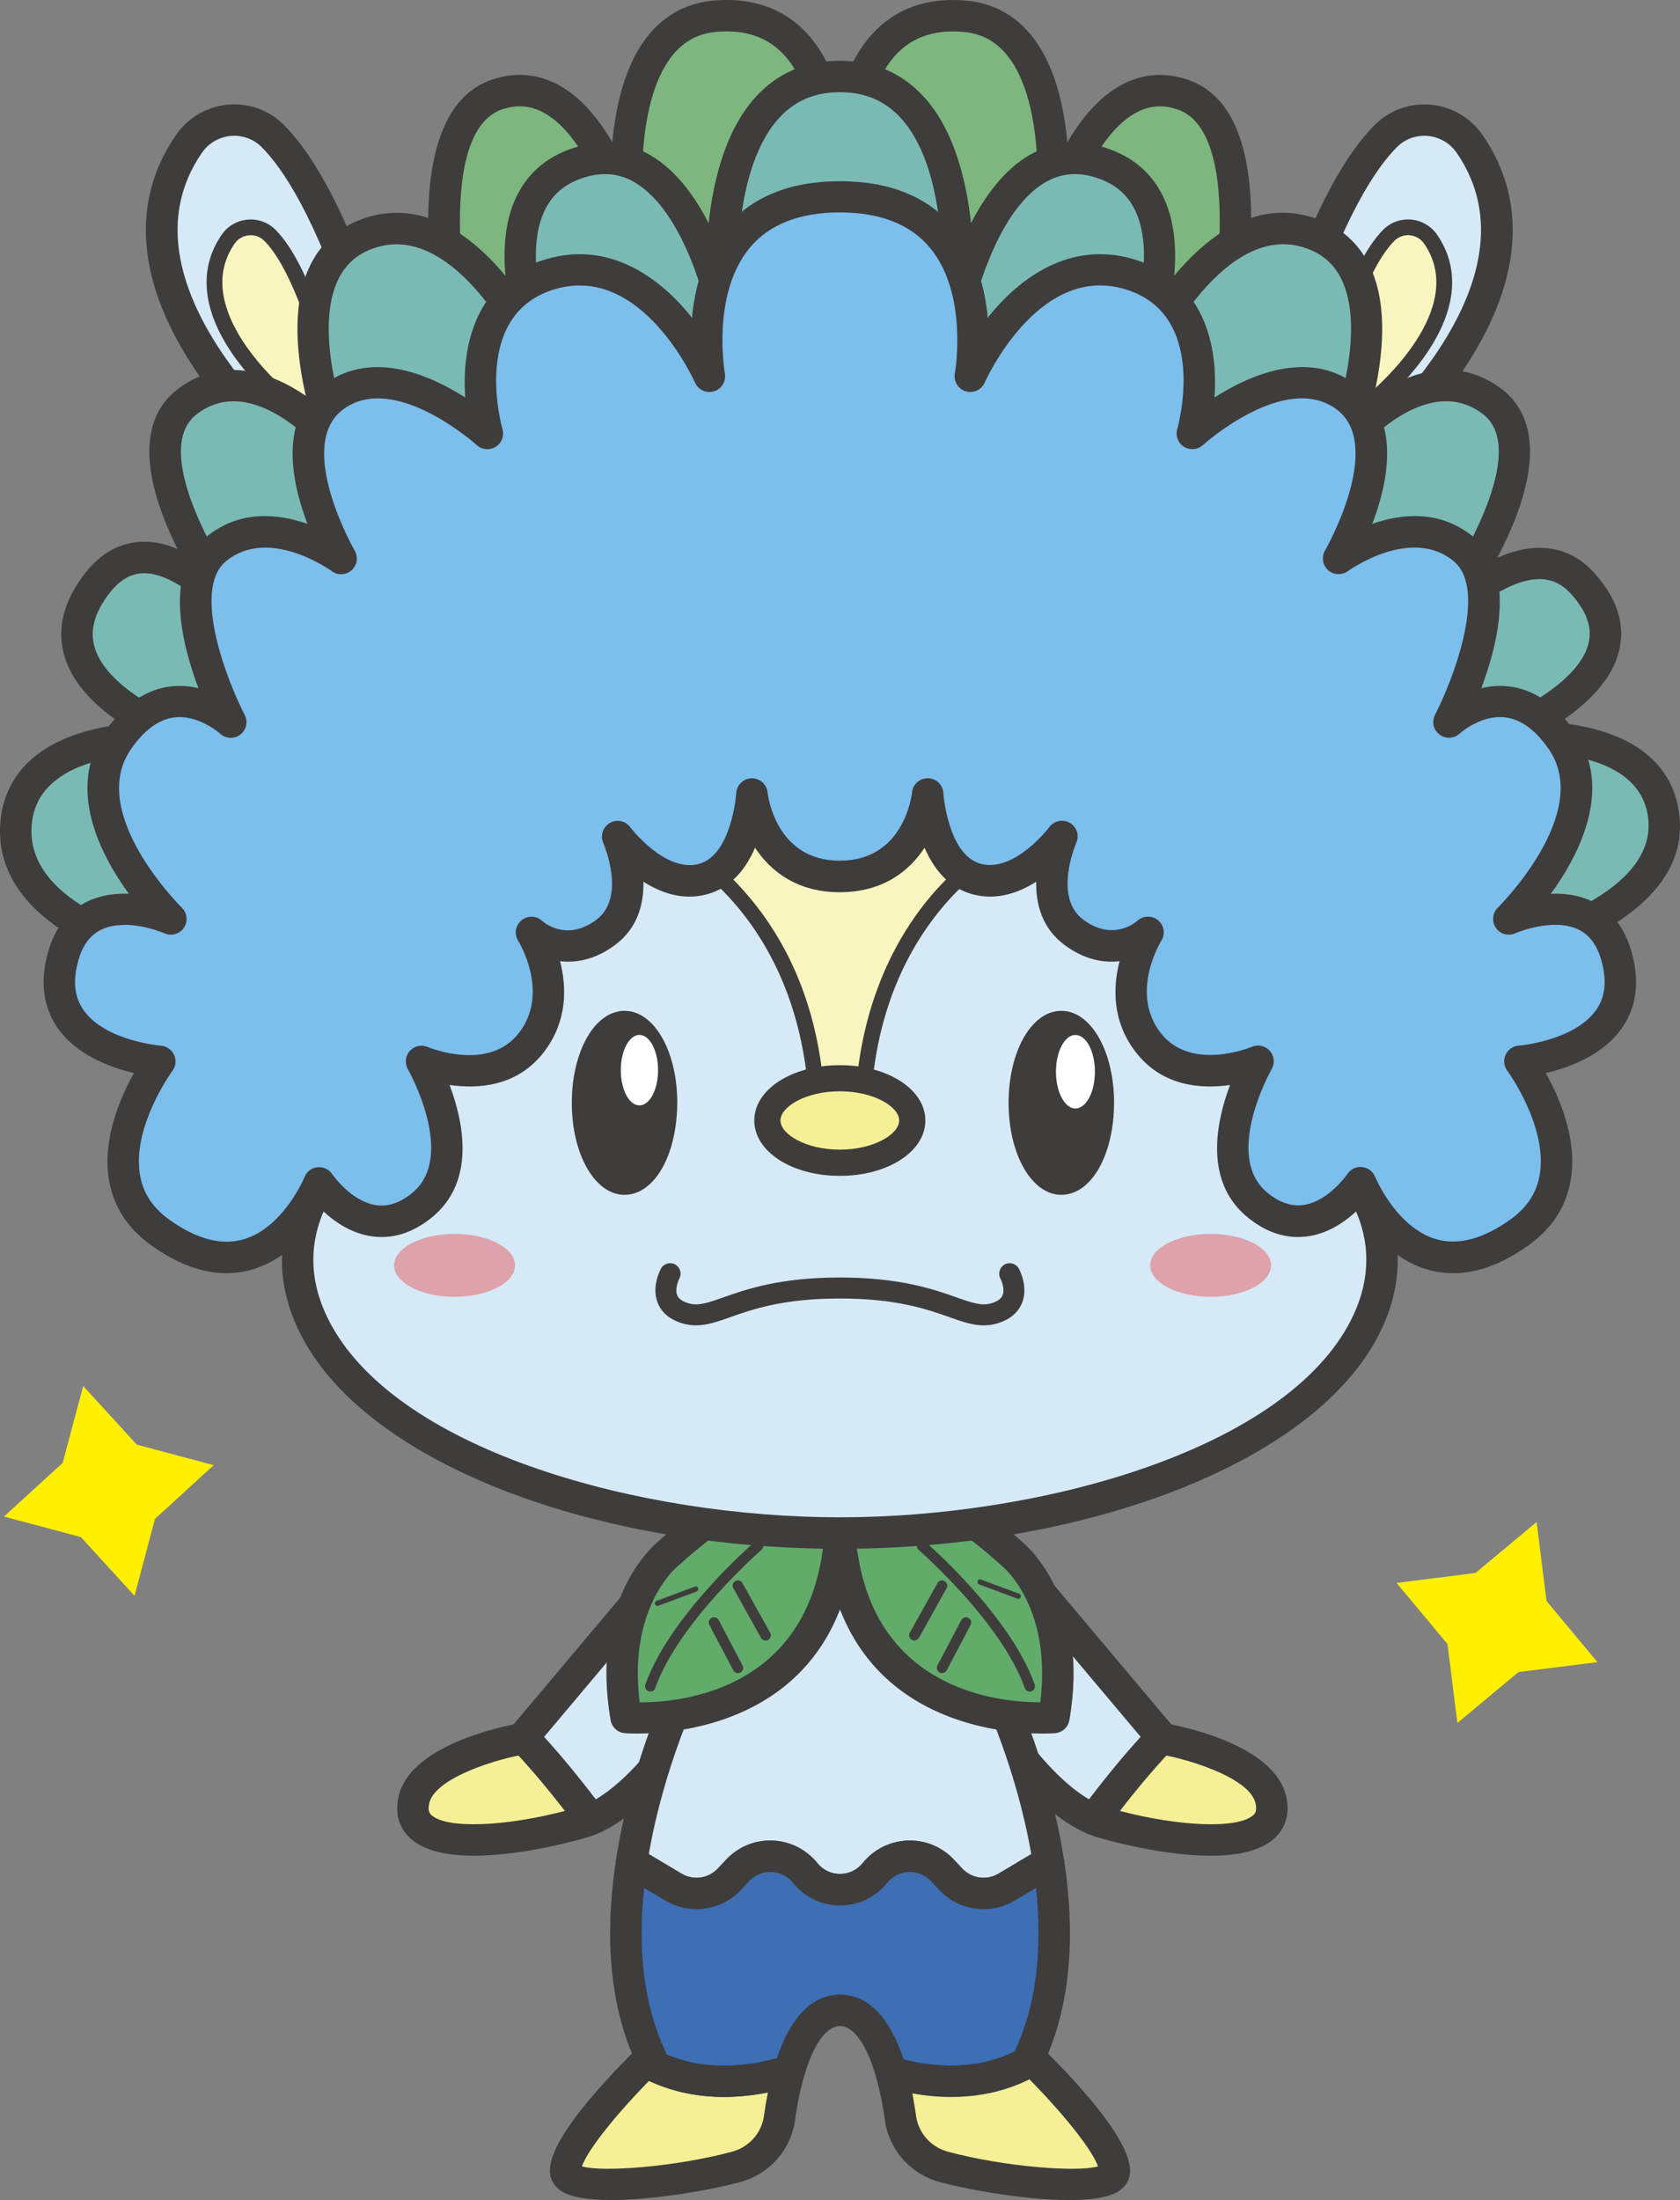 <?xml version="1.0" encoding="UTF-8"?>
<svg id="_レイヤー_2" data-name="レイヤー_2" xmlns="http://www.w3.org/2000/svg" viewBox="0 0 320.93 420.17">
  <rect x="0" y="0" width="320.93" height="420.17" fill="#808080" stroke="none"/>
  <defs>
    <style>
      .cls-1 {
        fill: #7cbeec;
      }

      .cls-2 {
        fill: #f8f5bf;
      }

      .cls-3 {
        fill: #7bbab4;
      }

      .cls-4 {
        fill: #7db67f;
      }

      .cls-5 {
        fill: #d6e9f7;
      }

      .cls-6 {
        fill: #62ab6b;
      }

      .cls-7 {
        fill: #3e6eb3;
      }

      .cls-8 {
        fill: #3f3c3c;
      }

      .cls-9 {
        fill: #fff;
      }

      .cls-10 {
        fill: #f5f096;
      }

      .cls-11 {
        fill: #dea2ab;
      }

      .cls-12 {
        fill: #ffef00;
      }
    </style>
  </defs>
  <g id="Category">
    <g id="_うみのもりすけ" data-name="うみのもりすけ">
      <g>
        <g>
          <g>
            <g>
              <path class="cls-10" d="M99.7,332.09s-18.71,3.19-20.63,11.66c-2.37,10.43,17.98,8.49,32.34,4.24.5-.15,1.01-.34,1.52-.55-5.32-7.15-9.72-12.21-12.98-15.64l-.24.28Z"/>
              <path class="cls-8" d="M90.57,354.41c-4.96,0-9.56-.85-12.26-3.39-1.49-1.4-3.08-3.91-2.17-7.93,2.1-9.25,17.82-12.94,22.15-13.79.46-.3,1-.48,1.56-.49.85-.03,1.68.31,2.26.93,4.18,4.39,8.62,9.75,13.21,15.92.55.74.73,1.69.49,2.58-.24.89-.88,1.62-1.74,1.98-.67.28-1.26.5-1.83.66-1.73.51-12.35,3.53-21.68,3.53ZM99.06,335.27c-5.79,1.19-16.03,4.57-17.07,9.15-.34,1.51.16,1.97.42,2.22,2.83,2.65,13.95,2.25,25.53-.79-3.06-3.95-6.03-7.5-8.88-10.58Z"/>
            </g>
            <g>
              <path class="cls-5" d="M139.41,301.92c-6.39-10.89-16.68,2.83-16.68,2.83l-22.79,27.07c3.26,3.43,7.66,8.49,12.98,15.64,14.15-5.93,31.83-36.43,26.49-45.53Z"/>
              <path class="cls-8" d="M112.92,350.45c-.93,0-1.83-.43-2.41-1.21-4.45-5.97-8.74-11.14-12.75-15.36-1.05-1.11-1.11-2.83-.12-4l22.74-27.01c.88-1.16,6.75-8.54,13.47-8.14,2.27.13,5.54,1.22,8.15,5.67h0c1.96,3.34,1.85,8.34-.32,14.87-4.37,13.12-16.5,30.29-27.59,34.95-.38.16-.77.23-1.16.23ZM103.94,331.71c3.17,3.48,6.47,7.48,9.87,11.93,8.73-5.12,18.59-19.52,22.17-30.27,1.51-4.54,1.83-8.26.84-9.94h0c-1.53-2.61-2.87-2.69-3.31-2.72-2.87-.19-6.9,3.85-8.39,5.83-.03.04-.07.09-.1.13l-21.08,25.04Z"/>
            </g>
          </g>
          <g>
            <g>
              <path class="cls-10" d="M222.14,332.09s18.71,3.19,20.63,11.66c2.37,10.43-17.98,8.49-32.34,4.24-.5-.15-1.01-.34-1.52-.55,5.32-7.15,9.72-12.21,12.98-15.64l.24.28Z"/>
              <path class="cls-8" d="M231.27,354.41c-9.33,0-19.95-3.02-21.68-3.53-.57-.17-1.16-.38-1.83-.66-.85-.36-1.49-1.08-1.73-1.98-.24-.89-.06-1.84.49-2.58,4.59-6.17,9.04-11.52,13.21-15.92.59-.62,1.42-.96,2.26-.93.56.02,1.1.19,1.56.49,4.33.85,20.05,4.54,22.15,13.79.91,4.02-.68,6.53-2.17,7.93-2.71,2.54-7.3,3.39-12.26,3.39ZM213.9,345.85c11.58,3.04,22.7,3.44,25.53.79.27-.25.76-.72.42-2.22-1.04-4.58-11.28-7.96-17.07-9.15-2.84,3.09-5.82,6.63-8.88,10.58Z"/>
            </g>
            <g>
              <path class="cls-5" d="M182.43,301.92c6.39-10.89,16.68,2.83,16.68,2.83l22.79,27.07c-3.26,3.43-7.66,8.49-12.98,15.64-14.15-5.93-31.83-36.43-26.49-45.53Z"/>
              <path class="cls-8" d="M208.92,350.45c-.39,0-.78-.08-1.16-.23-11.09-4.65-23.22-21.83-27.59-34.95-2.17-6.53-2.28-11.53-.32-14.87h0c2.61-4.45,5.87-5.54,8.15-5.67,6.7-.39,12.58,6.98,13.47,8.14l22.74,27.01c.98,1.17.93,2.89-.12,4-4.01,4.22-8.3,9.39-12.75,15.36-.58.78-1.48,1.21-2.41,1.21ZM185.02,303.43c-.99,1.68-.67,5.4.84,9.94,3.58,10.75,13.44,25.15,22.17,30.27,3.4-4.46,6.7-8.46,9.87-11.93l-21.08-25.04s-.07-.09-.11-.13c-1.49-1.97-5.5-6-8.39-5.82-.44.03-1.77.1-3.31,2.72h0Z"/>
            </g>
          </g>
          <g>
            <path class="cls-8" d="M160.46,386.92c-.07,0-.16,0-.26-.01-1.61-.05-2.9-1.37-2.9-3s1.34-3,3-3h.33c1.66,0,3,1.34,3,3s-1.3,2.96-2.92,3h-.14s-.07,0-.1,0ZM160.3,386.92h0,0Z"/>
            <g>
              <path class="cls-10" d="M123.4,393.74c-3.46,3.45-15.82,16.16-15.35,21.05.4,4.23,20.88,2.17,32.53-.94,4.39-1.17,7.69-4.81,8.32-9.31.37-2.67.96-5.93,1.89-9.05-13.68,4.23-22.87.87-27.38-1.75Z"/>
              <path class="cls-8" d="M116.72,420.17c-4.22,0-7.77-.5-9.63-1.8-1.18-.82-1.9-1.99-2.02-3.3-.42-4.41,5.04-12.3,16.22-23.46.96-.96,2.45-1.15,3.62-.47,3.87,2.24,12.26,5.42,24.99,1.48,1.06-.33,2.21-.05,2.99.73.79.78,1.08,1.92.77,2.98-.74,2.52-1.35,5.41-1.79,8.62-.79,5.67-4.92,10.3-10.52,11.8-5.88,1.57-16.51,3.42-24.64,3.42ZM111.04,414.51h0,0ZM111.18,413.74c3.81,1.15,17.75.12,28.63-2.79,3.26-.87,5.67-3.55,6.12-6.83.22-1.56.47-3.06.76-4.5-10.44,2.1-18.1-.03-22.71-2.21-7.57,7.75-11.97,13.78-12.8,16.32Z"/>
            </g>
            <g>
              <path class="cls-5" d="M139.29,358.92l1.6-1.71c3.55-3.8,9.65-3.57,12.9.49h0c3.42,4.26,9.91,4.26,13.33,0,3.26-4.06,9.35-4.29,12.9-.49l1.6,1.71c2.75,2.93,7.16,3.56,10.62,1.5l8.03-4.79c-2.77-18.11-9.88-32.92-9.88-32.92,0,0-9.23-45.49-29.94-45.49s-29.94,45.49-29.94,45.49c0,0-7.11,14.81-9.88,32.92l8.03,4.79c3.45,2.06,7.87,1.43,10.62-1.5Z"/>
              <path class="cls-8" d="M133.02,364.61c-2.03,0-4.06-.53-5.88-1.61l-8.03-4.79c-1.05-.62-1.61-1.82-1.43-3.03,2.61-17.04,8.87-31.03,9.98-33.43,1.01-4.74,10.71-47.54,32.8-47.54s31.8,42.79,32.8,47.54c1.11,2.39,7.38,16.38,9.98,33.43.18,1.21-.38,2.41-1.43,3.03l-8.03,4.79c-4.63,2.76-10.66,1.9-14.34-2.03l-1.6-1.71c-1.1-1.17-2.66-1.81-4.26-1.75-1.61.06-3.11.82-4.12,2.07-2.2,2.74-5.49,4.32-9,4.32h0c-3.52,0-6.8-1.57-9-4.32-1.01-1.25-2.51-2.01-4.12-2.07-1.61-.07-3.16.58-4.26,1.75l-1.6,1.71c-2.23,2.39-5.33,3.64-8.46,3.64ZM123.93,354.1l6.28,3.74c2.22,1.32,5.12.92,6.89-.97,0,0,0,0,0,0l1.6-1.71c2.29-2.44,5.53-3.79,8.87-3.65,3.35.13,6.47,1.7,8.57,4.31,1.06,1.32,2.63,2.07,4.32,2.07s3.27-.76,4.33-2.07c2.1-2.61,5.22-4.18,8.57-4.31,3.33-.14,6.58,1.2,8.87,3.65l1.6,1.71c1.77,1.89,4.67,2.3,6.89.97l6.28-3.74c-2.86-16.52-9.23-29.95-9.3-30.09-.11-.22-.19-.46-.23-.7-2.44-11.99-12.04-43.09-27-43.09s-24.56,31.11-27,43.09c-.05.24-.13.48-.23.7-.07.14-6.44,13.57-9.3,30.09Z"/>
            </g>
            <g>
              <path class="cls-7" d="M197.17,393.38c-.34-.33-.54-.53-.54-.53,5.42-11.59,5.5-25.14,3.65-37.22l-8.03,4.79c-3.45,2.06-7.87,1.43-10.62-1.5l-1.6-1.71c-3.55-3.8-9.65-3.57-12.9.49-3.42,4.26-9.91,4.26-13.33,0h0c-3.26-4.06-9.35-4.29-12.9-.49l-1.6,1.71c-2.75,2.93-7.16,3.56-10.62,1.5l-8.03-4.79c-1.85,12.08-1.76,25.62,3.65,37.22,0,0-.33.32-.89.88,4.51,2.62,13.7,5.98,27.38,1.75,1.76-5.96,4.72-11.44,9.68-11.56-.06,0-.11,0-.16,0h.33c-.06,0-.11,0-.16,0,5.04.12,8.02,5.79,9.76,11.86,13.73,3.93,22.78.17,26.94-2.41Z"/>
              <path class="cls-8" d="M181.69,400.49c-3.62,0-7.72-.51-12.29-1.82-.99-.29-1.77-1.06-2.06-2.06-1.02-3.56-3.27-9.52-6.88-9.69-3.55.16-5.78,5.95-6.8,9.41-.28.96-1.03,1.72-1.99,2.02-14.92,4.61-25.06.71-29.77-2.02-.81-.47-1.35-1.28-1.47-2.21-.08-.64.04-1.28.34-1.83-4.26-10.22-5.3-22.69-3.09-37.11.15-.99.78-1.83,1.69-2.26.9-.43,1.96-.38,2.82.14l8.03,4.79c2.22,1.33,5.12.92,6.89-.97l1.6-1.71c2.29-2.44,5.53-3.79,8.87-3.65,3.35.13,6.47,1.7,8.57,4.31,1.06,1.32,2.63,2.07,4.32,2.07s3.27-.76,4.33-2.07c2.1-2.61,5.22-4.18,8.57-4.31,3.33-.14,6.58,1.2,8.87,3.65l1.6,1.71c1.77,1.89,4.67,2.3,6.89.97l8.03-4.79c.86-.51,1.91-.56,2.82-.14.9.43,1.53,1.27,1.69,2.26,2.22,14.54,1.15,27.1-3.2,37.36.11.38.14.77.1,1.17-.1.91-.62,1.73-1.4,2.21-3.18,1.97-8.91,4.56-17.05,4.56ZM172.61,393.32c10.07,2.5,17.14.52,21.21-1.5.03-.08.06-.16.1-.23,3.94-8.44,5.28-18.86,3.99-31.03l-4.11,2.45c-4.63,2.76-10.66,1.9-14.34-2.03l-1.6-1.71c-1.1-1.17-2.66-1.81-4.26-1.75-1.61.06-3.11.82-4.12,2.07-2.2,2.74-5.49,4.32-9,4.32h0c-3.52,0-6.8-1.57-9-4.32-1.01-1.25-2.51-2.01-4.12-2.07-1.61-.07-3.16.58-4.26,1.75l-1.6,1.71c-3.68,3.93-9.71,4.79-14.34,2.03l-4.11-2.45c-1.29,12.17.04,22.59,3.98,31.03.11.24.19.48.23.73,4.27,1.84,11.35,3.42,21.16.74,2.56-7.63,6.39-11.69,11.4-12.1.16-.03.32-.04.49-.04h.33c.17,0,.33.01.49.04,5.07.41,8.92,4.56,11.49,12.36Z"/>
            </g>
            <g>
              <path class="cls-10" d="M197.17,393.38c-4.16,2.58-13.21,6.33-26.94,2.41.87,3.03,1.44,6.16,1.8,8.75.63,4.5,3.93,8.14,8.32,9.31,11.65,3.11,32.13,5.17,32.53.94.48-5.08-12.87-18.59-15.71-21.41Z"/>
              <path class="cls-8" d="M204.21,420.17c-8.13,0-18.75-1.85-24.64-3.42-5.6-1.5-9.73-6.13-10.52-11.8-.43-3.07-1-5.87-1.71-8.33-.3-1.05-.01-2.18.76-2.95.77-.77,1.9-1.06,2.95-.76,12.61,3.61,20.79.25,24.53-2.07,1.18-.73,2.71-.56,3.69.42,7.86,7.78,17.12,18.23,16.59,23.82-.12,1.31-.84,2.48-2.02,3.3-1.87,1.3-5.41,1.8-9.63,1.8ZM174.28,399.81c.27,1.38.51,2.82.72,4.31.46,3.28,2.86,5.96,6.12,6.83,10.88,2.91,24.83,3.94,28.63,2.79-.86-2.63-5.58-8.97-13.1-16.63-4.52,2.28-12.03,4.56-22.37,2.7Z"/>
            </g>
          </g>
          <g>
            <g>
              <g>
                <path class="cls-6" d="M127.47,296.89s-11.64,9.46-7.85,31.13c0,0,35.45,3.28,40.47-31.13,5.02-34.41-32.62,0-32.62,0Z"/>
                <path class="cls-8" d="M121.73,331.08c-1.47,0-2.34-.07-2.4-.08-1.35-.12-2.45-1.14-2.68-2.47-3.92-22.41,7.62-32.88,8.83-33.9,3.87-3.53,22.99-20.23,32.88-14.99,4.54,2.41,6.07,8.19,4.69,17.68-4.58,31.37-32.85,33.76-41.32,33.76ZM122.21,325.12h.13c7.72,0,30.92-2.23,34.77-28.66.92-6.3.35-10.5-1.56-11.51-4.13-2.19-16.74,5.64-26.07,14.16-.04.04-.08.07-.12.1-.44.37-9.41,8.15-7.16,25.91ZM127.47,296.89h0,0Z"/>
              </g>
              <path class="cls-8" d="M124.22,323.06c-.11,0-.22-.02-.33-.06-.52-.18-.79-.76-.61-1.28,4.64-13.1,20.21-26.66,20.87-27.23.42-.36,1.05-.32,1.41.1s.32,1.05-.1,1.41c-.16.14-15.83,13.79-20.29,26.39-.15.41-.53.67-.94.67Z"/>
              <path class="cls-8" d="M140.97,319.54c-.36,0-.71-.19-.89-.53l-4.56-8.67c-.26-.49-.07-1.09.42-1.35.49-.26,1.09-.07,1.35.42l4.56,8.67c.26.49.07,1.09-.42,1.35-.15.08-.31.12-.46.12Z"/>
              <path class="cls-8" d="M146.24,313.31c-.35,0-.69-.18-.87-.51l-5.28-9.48c-.27-.48-.1-1.09.39-1.36.48-.27,1.09-.1,1.36.39l5.28,9.48c.27.48.1,1.09-.39,1.36-.15.08-.32.13-.49.13Z"/>
              <path class="cls-8" d="M125.6,306.71c-.2,0-.39-.12-.47-.33-.1-.26.04-.55.29-.64l7.31-2.72c.26-.1.55.04.64.29.1.26-.04.55-.29.64l-7.31,2.72c-.06.02-.12.03-.17.03Z"/>
            </g>
            <g>
              <g>
                <path class="cls-6" d="M193.46,296.89s11.64,9.46,7.85,31.13c0,0-35.45,3.28-40.47-31.13s32.62,0,32.62,0Z"/>
                <path class="cls-8" d="M199.2,331.08c-8.47,0-36.74-2.39-41.32-33.76-1.38-9.49.15-15.27,4.69-17.68,9.89-5.24,29.01,11.46,32.88,14.99,1.21,1.02,12.75,11.49,8.83,33.9-.23,1.33-1.33,2.34-2.68,2.47-.06,0-.93.08-2.4.08ZM201.31,328.02h0,0ZM167.12,284.57c-.69,0-1.27.12-1.75.37-1.91,1.01-2.48,5.21-1.56,11.51,3.86,26.43,27.05,28.66,34.78,28.66h.13c2.25-17.8-6.76-25.58-7.17-25.91-.03-.03-.08-.07-.11-.1-8.25-7.53-19.07-14.53-24.32-14.53Z"/>
              </g>
              <path class="cls-8" d="M196.71,323.06c-.41,0-.8-.26-.94-.67-4.46-12.59-20.13-26.25-20.29-26.39-.42-.36-.46-.99-.1-1.41.36-.42.99-.46,1.41-.1.66.57,16.23,14.14,20.87,27.23.18.52-.09,1.09-.61,1.28-.11.04-.22.06-.33.06Z"/>
              <path class="cls-8" d="M179.96,319.54c-.16,0-.32-.04-.46-.12-.49-.26-.68-.86-.42-1.35l4.56-8.67c.26-.49.86-.68,1.35-.42.49.26.68.86.42,1.35l-4.56,8.67c-.18.34-.53.53-.89.53Z"/>
              <path class="cls-8" d="M174.68,313.31c-.17,0-.33-.04-.49-.13-.48-.27-.66-.88-.39-1.36l5.28-9.48c.27-.48.88-.65,1.36-.39.48.27.66.88.39,1.36l-5.28,9.48c-.18.33-.52.51-.88.51Z"/>
              <path class="cls-8" d="M194.53,305.35c-.06,0-.12,0-.17-.03l-7.31-2.72c-.26-.1-.39-.38-.29-.64.1-.26.38-.39.64-.29l7.31,2.72c.26.1.39.38.29.64-.08.2-.27.33-.47.33Z"/>
            </g>
          </g>
          <g>
            <g>
              <g>
                <g>
                  <path class="cls-5" d="M160.39,109.97c61.99,0,96.27,38.47,96.27,38.47l-2.56,71.14s17.53,14.48,5.98,35.16c-11.54,20.68-50.53,38.05-99.65,38.05-49.12,0-88.11-17.37-99.65-38.05-11.54-20.68,5.98-35.16,5.98-35.16l-2.56-71.14s34.2-38.47,96.19-38.47h0Z"/>
                  <path class="cls-8" d="M160.43,295.79c-47.2,0-89.26-16.28-102.27-39.59-10.77-19.3,1.6-33.92,5.56-37.87l-2.52-69.78c-.03-.77.24-1.52.76-2.1,1.43-1.61,35.82-39.47,98.43-39.47s97.07,37.86,98.51,39.47c.51.58.79,1.33.76,2.1l-2.52,69.78c3.96,3.95,16.33,18.57,5.56,37.87-13.01,23.31-55.06,39.59-102.27,39.59ZM67.25,149.59l2.52,69.88c.03.93-.37,1.83-1.09,2.42-.63.52-15.42,13.2-5.28,31.38,13.38,23.97,58.94,36.51,97.03,36.51s83.65-12.54,97.03-36.51c10.15-18.18-4.65-30.86-5.28-31.39-.71-.59-1.11-1.49-1.08-2.42l2.52-69.88c-5.46-5.55-38.48-36.62-93.22-36.62s-87.69,31.06-93.14,36.62Z"/>
                </g>
                <g>
                  <g>
                    <g>
                      <path class="cls-2" d="M160.44,144.49h11.38s24.52,14.27,24.52,14.27c0,0-28.82,10.98-31.43,50.51l-4.48,4.39-4.48-4.39c-2.61-39.53-31.43-50.51-31.43-50.51l24.52-14.27h11.38Z"/>
                      <path class="cls-8" d="M160.44,215.76l-5.93-5.82-.04-.57c-1.31-19.88-9.51-32.19-16.16-39.02-7.22-7.41-14.23-10.16-14.3-10.19l-2.92-1.12,27.57-16.05h23.57l27.59,16.06-2.93,1.12c-.28.11-27.95,11.17-30.46,49.2l-.04.57-5.93,5.82ZM157.42,208.6l3.02,2.96,3.02-2.96c1.5-20.54,10.09-33.33,17.08-40.45,4.94-5.04,9.72-8.01,12.58-9.52l-21.7-12.63h-21.95l-21.73,12.65c7.31,3.92,27.33,17.54,29.69,49.96Z"/>
                    </g>
                    <g>
                      <g>
                        <path class="cls-5" d="M58.93,89.79S16.33,56.2,36.1,27.48c3.69-5.36,11.37-6.13,15.98-1.53,5.02,5.01,11.26,15.3,17.98,35.86,0,0,13.83,38.78-11.13,27.99Z"/>
                        <path class="cls-8" d="M66.47,94.69c-2.52,0-5.44-.71-8.74-2.14-.24-.1-.46-.24-.67-.4-.45-.35-11.11-8.82-19.45-21.05-11.46-16.8-12.84-32.47-3.99-45.32,2.28-3.31,5.89-5.42,9.9-5.79,3.98-.36,7.86,1.03,10.67,3.83,6.51,6.5,12.8,18.96,18.71,37.05.06.16,2.02,5.71,3.17,12.15,1.67,9.38.7,15.83-2.88,19.18-1.77,1.65-4.01,2.48-6.72,2.48ZM60.49,87.2c2.56,1.07,6.73,2.38,8.61.63,3.64-3.41,1.1-16.68-1.87-25.02-7.01-21.48-13.26-30.74-17.27-34.74-1.54-1.54-3.69-2.3-5.88-2.11-2.23.21-4.24,1.38-5.51,3.22-17.11,24.86,18.27,55.02,21.92,58.02Z"/>
                      </g>
                      <g>
                        <path class="cls-2" d="M54.98,76.85s-21.3-16.8-11.41-31.16c1.84-2.68,5.69-3.06,7.99-.77,2.51,2.5,5.63,7.65,8.99,17.93,0,0,6.91,19.39-5.56,13.99Z"/>
                        <path class="cls-8" d="M58.76,79.3c-1.26,0-2.72-.36-4.37-1.07l-.18-.08-.15-.12c-.23-.18-5.55-4.41-9.72-10.53-5.73-8.4-6.42-16.23-2-22.66,1.14-1.66,2.94-2.71,4.95-2.89,1.99-.18,3.93.52,5.33,1.92,3.25,3.25,6.4,9.48,9.36,18.52,4.02,11.27.83,15.03.14,15.67-.88.83-2.01,1.24-3.36,1.24ZM55.76,75.55c1.28.53,3.37,1.19,4.3.32,1.82-1.7.55-8.34-.93-12.51-3.51-10.74-6.63-15.37-8.64-17.37-.77-.77-1.84-1.15-2.94-1.05-1.12.1-2.12.69-2.75,1.61-8.56,12.43,9.13,27.51,10.96,29.01Z"/>
                      </g>
                      <g>
                        <path class="cls-5" d="M257.91,89.79s42.6-33.6,22.83-62.31c-3.69-5.36-11.37-6.13-15.98-1.53-5.02,5.01-11.26,15.3-17.98,35.86,0,0-13.83,38.78,11.13,27.99Z"/>
                        <path class="cls-8" d="M250.37,94.69c-2.71,0-4.96-.83-6.72-2.48-3.58-3.35-4.55-9.8-2.88-19.18,1.14-6.44,3.11-12,3.19-12.23,5.88-18.01,12.18-30.48,18.69-36.97,2.81-2.8,6.7-4.19,10.67-3.83,4.01.37,7.62,2.48,9.9,5.79,8.85,12.85,7.47,28.52-3.99,45.32-8.34,12.23-19,20.7-19.45,21.05-.2.16-.43.29-.67.4-3.3,1.43-6.22,2.14-8.74,2.14ZM272.07,25.93c-1.95,0-3.81.76-5.19,2.14-4.01,4-10.26,13.26-17.25,34.67-2.99,8.41-5.53,21.69-1.89,25.09,1.88,1.75,6.05.44,8.61-.63,3.65-3,39.03-33.16,21.92-58.02-1.27-1.84-3.27-3.01-5.51-3.22-.23-.02-.46-.03-.69-.03Z"/>
                      </g>
                      <g>
                        <path class="cls-2" d="M261.88,76.85s21.3-16.8,11.41-31.16c-1.84-2.68-5.69-3.06-7.99-.77-2.51,2.5-5.63,7.65-8.99,17.93,0,0-6.91,19.39,5.56,13.99Z"/>
                        <path class="cls-8" d="M258.11,79.3c-1.36,0-2.48-.41-3.36-1.24-.68-.64-3.88-4.39.16-15.71,2.94-9.01,6.09-15.24,9.34-18.49,1.4-1.4,3.35-2.1,5.33-1.92,2,.18,3.81,1.24,4.95,2.89,4.42,6.42,3.73,14.26-2,22.66-4.17,6.11-9.5,10.35-9.72,10.53l-.15.12-.18.08c-1.65.71-3.11,1.07-4.37,1.07ZM268.96,44.92c-.97,0-1.9.38-2.59,1.07-2.01,2-5.13,6.63-8.62,17.33-1.5,4.21-2.77,10.84-.95,12.55.93.88,3.02.22,4.3-.32,1.82-1.5,19.52-16.58,10.96-29.01-.63-.92-1.64-1.51-2.75-1.61-.12-.01-.23-.02-.35-.02Z"/>
                      </g>
                      <g>
                        <g>
                          <path class="cls-4" d="M233.3,66.4s9.68-42.76-7.49-48.38c-17.17-5.62-24.97,24.19-24.97,24.19,0,0,4.37-37.24-16.54-39.11-20.91-1.87-21.85,22.1-21.85,22.1l9.36,43.08,32.15,14.05,21.54-2.19,7.8-13.73Z"/>
                          <path class="cls-8" d="M203.96,85.32c-.41,0-.82-.08-1.2-.25l-32.15-14.05c-.88-.39-1.53-1.17-1.73-2.11l-9.37-43.08c-.05-.25-.08-.5-.07-.75.02-.53.6-12.96,8.78-20.16,4.29-3.77,9.79-5.39,16.33-4.8,5.06.45,9.25,2.69,12.47,6.64,4.43,5.45,6.23,13.39,6.88,20.41,2.53-4.33,5.91-8.55,10.22-10.9,3.98-2.17,8.22-2.54,12.62-1.1,8.53,2.79,12.65,12.62,12.25,29.22-.28,11.56-2.66,22.23-2.77,22.67-.06.29-.17.56-.32.82l-7.8,13.73c-.48.84-1.34,1.4-2.31,1.5l-21.54,2.19c-.1.01-.2.02-.3.02ZM174.41,66.14l30.03,13.12,19.21-1.95,6.81-11.99c.44-2.07,2.31-11.42,2.53-21.15.22-9.35-1.02-20.97-8.12-23.3-2.8-.92-5.38-.7-7.87.66-8.79,4.79-13.22,21.28-13.26,21.44-.4,1.52-1.91,2.47-3.46,2.18-1.55-.29-2.6-1.73-2.42-3.29.02-.21,2.41-21.61-5.49-31.33-2.18-2.68-4.91-4.14-8.34-4.44-4.84-.43-8.81.68-11.81,3.32-5.6,4.9-6.6,13.71-6.75,15.57l8.95,41.17Z"/>
                        </g>
                        <g>
                          <path class="cls-4" d="M87.58,66.4s-9.68-42.76,7.49-48.38c17.17-5.62,24.97,24.19,24.97,24.19,0,0-4.37-37.24,16.54-39.11,20.91-1.87,21.85,22.1,21.85,22.1l-9.36,43.08-32.15,14.05-21.54-2.19-7.8-13.73Z"/>
                          <path class="cls-8" d="M116.92,85.32c-.1,0-.2,0-.3-.02l-21.54-2.19c-.97-.1-1.83-.66-2.31-1.5l-7.8-13.73c-.15-.26-.25-.53-.32-.82-1.05-4.65-9.72-45.61,9.48-51.9,4.4-1.44,8.64-1.07,12.62,1.1,4.31,2.35,7.69,6.58,10.22,10.9.65-7.02,2.45-14.96,6.88-20.41,3.21-3.95,7.41-6.19,12.47-6.64,6.54-.58,12.04,1.03,16.33,4.8,8.19,7.2,8.76,19.64,8.78,20.16,0,.25-.01.51-.07.75l-9.36,43.08c-.2.94-.85,1.73-1.73,2.11l-32.15,14.05c-.38.17-.79.25-1.2.25ZM97.22,77.31l19.21,1.95,30.03-13.12,8.95-41.17c-.15-1.84-1.14-10.66-6.75-15.57-3.01-2.63-6.98-3.75-11.81-3.32-3.43.31-6.16,1.76-8.34,4.44-7.9,9.71-5.52,31.11-5.49,31.33.18,1.56-.88,3-2.43,3.3-1.55.29-3.06-.66-3.46-2.19-.04-.16-4.47-16.65-13.26-21.44-2.5-1.36-5.07-1.57-7.87-.66-7.1,2.32-8.34,13.95-8.12,23.3.22,9.73,2.09,19.08,2.53,21.15l6.81,11.99Z"/>
                        </g>
                        <g>
                          <path class="cls-3" d="M162.44,112.92l-94.72,68.29H27.14s-26.52-6.71-23.97-24.92c2.56-18.21,32.27-15.28,32.27-15.28,0,0-31.48-10.85-16.86-29.65,10.93-14.05,26.84,6.56,26.84,6.56,0,0-23.1-30.9-9.68-41.2s28.72,8.43,28.72,8.43c0,0-13.73-33.71,5.93-40.58,19.67-6.87,34.02,26.53,34.02,26.53,0,0-14.67-33.09,5.93-39.96,20.6-6.87,27.78,28.09,27.78,28.09,0,0-4.42-44.64,22.29-44.64,26.71,0,22.29,44.64,22.29,44.64,0,0,7.18-34.96,27.78-28.09s5.93,39.96,5.93,39.96c0,0,14.36-33.4,34.02-26.53,19.67,6.87,5.93,40.58,5.93,40.58,0,0,15.3-18.73,28.72-8.43,13.42,10.3-9.68,41.2-9.68,41.2,0,0,16.53-17.9,26.84-6.56,16.03,17.62-16.86,29.65-16.86,29.65,0,0,29.88-3.76,32.36,14.62,2.48,18.37-28.8,25.59-28.8,25.59h-48.66l-77.89-68.29Z"/>
                          <path class="cls-8" d="M288.99,184.22h-48.66c-.73,0-1.43-.26-1.98-.74l-76.09-66.72-92.78,66.9c-.51.37-1.12.57-1.75.57H27.14c-.25,0-.5-.03-.74-.09-.29-.07-7.16-1.84-13.8-6-9.34-5.85-13.62-13.54-12.4-22.25.86-6.16,4.94-14.1,19.48-17,1.24-.25,2.48-.44,3.67-.59-4.66-3.06-9.37-7.38-11.02-12.93-1.55-5.21-.24-10.54,3.89-15.85,3.13-4.02,6.94-6.06,11.33-6.06h.02c2.18,0,4.32.54,6.34,1.39-5.18-10.45-8.94-23.63.02-30.51,8.3-6.37,17.51-3.51,24.49,1.26-1.68-7.32-2.76-17,.57-24.36,2.08-4.61,5.59-7.81,10.43-9.5,6.41-2.24,16.27-2.11,27.14,10.94-.45-4.96-.12-10.13,1.82-14.53,2.12-4.8,5.83-8.11,11.04-9.85,5.26-1.75,10.22-1.32,14.75,1.3,4.91,2.83,8.57,7.9,11.2,13.02.9-8.28,3.26-17.78,8.94-24.05,4.18-4.62,9.61-6.96,16.12-6.96s11.94,2.34,16.12,6.96c5.68,6.27,8.04,15.77,8.94,24.05,2.63-5.12,6.29-10.18,11.2-13.02,4.53-2.61,9.49-3.05,14.75-1.29,5.2,1.73,8.92,5.05,11.04,9.85,1.94,4.39,2.27,9.55,1.83,14.5,6.62-7.94,15.98-14.8,27.13-10.91,4.84,1.69,8.35,4.89,10.43,9.5,3.33,7.37,2.25,17.04.57,24.36,6.98-4.77,16.19-7.63,24.49-1.26,4.69,3.6,8.69,11.39,1.1,28.09-.64,1.4-1.31,2.78-2,4.09,2.54-1.14,5.28-1.91,8.04-1.91h.06c4.03.02,7.52,1.61,10.37,4.75,4.42,4.86,6.03,9.9,4.78,14.97-1.42,5.77-6.47,10.4-11.46,13.7,1.1.11,2.23.27,3.37.47,14.65,2.56,18.73,10.52,19.57,16.75,2.82,20.84-29.71,28.6-31.1,28.92-.22.05-.45.08-.67.08ZM241.46,178.22h47.17c3.11-.79,28.16-7.63,26.19-22.19-2.05-15.21-28.75-12.07-29.01-12.04-1.51.18-2.93-.79-3.29-2.27-.36-1.48.45-3,1.88-3.52,4.68-1.72,17.23-7.82,19.06-15.33.75-3.05-.36-6.16-3.4-9.49-1.69-1.86-3.64-2.77-5.95-2.78h-.04c-6.36,0-14.02,6.75-16.43,9.36-1.08,1.17-2.9,1.29-4.12.27-1.23-1.02-1.44-2.82-.48-4.1.06-.08,5.67-7.63,9.58-16.26,3.26-7.21,6.03-16.66.68-20.77-10.94-8.4-24.02,7.28-24.57,7.95-.94,1.14-2.58,1.43-3.85.68-1.27-.76-1.8-2.33-1.25-3.71.08-.19,7.75-19.36,2.8-30.32-1.4-3.1-3.67-5.16-6.94-6.3-16.4-5.73-29.51,23.16-30.25,24.81-.02.05-.04.08-.04.1-.67,1.51-2.43,2.19-3.94,1.53-1.51-.66-2.21-2.42-1.56-3.93.01-.03.03-.06.05-.11.58-1.34,7.88-18.82,3.27-29.24-1.43-3.23-3.86-5.38-7.44-6.57-3.61-1.2-6.83-.94-9.85.8-9.95,5.73-14,24.86-14.04,25.06-.32,1.56-1.81,2.6-3.39,2.36-1.58-.24-2.69-1.67-2.54-3.26.02-.25,2.36-25.34-7.64-36.36-3.04-3.35-6.86-4.98-11.67-4.98s-8.63,1.63-11.67,4.98c-9.99,11.02-7.66,36.11-7.64,36.36.16,1.59-.96,3.02-2.54,3.26-1.58.24-3.07-.8-3.39-2.36-.04-.19-4.1-19.33-14.04-25.06-3.02-1.74-6.24-2-9.85-.8-3.58,1.19-6.01,3.34-7.44,6.57-4.64,10.49,2.79,28.11,3.28,29.27.02.04.03.07.04.09.65,1.52-.04,3.27-1.56,3.93-1.51.66-3.27-.02-3.94-1.53,0-.02-.02-.06-.05-.1-.75-1.68-13.86-30.53-30.25-24.81-3.27,1.14-5.54,3.2-6.94,6.3-4.96,10.96,2.72,30.13,2.79,30.32.56,1.38.03,2.95-1.25,3.71-1.28.76-2.91.47-3.85-.68-.55-.67-13.62-16.35-24.57-7.95-5.36,4.11-2.59,13.56.68,20.77,3.91,8.62,9.52,16.18,9.58,16.26.99,1.32.72,3.19-.59,4.18-1.31,1-3.18.75-4.19-.55-2.22-2.86-9.34-10.29-15.51-10.29h0c-2.47,0-4.63,1.23-6.59,3.74-2.91,3.74-3.85,7.16-2.87,10.45,2.21,7.47,13.99,13.02,18.34,14.53,1.44.5,2.27,1.99,1.95,3.48-.33,1.48-1.71,2.49-3.22,2.34-.27-.03-26.88-2.43-29.01,12.72-.88,6.24,2.33,11.72,9.54,16.27,5.06,3.2,10.47,4.85,11.86,5.24h39.21l93.93-67.73c1.13-.82,2.68-.74,3.73.18l77.04,67.55Z"/>
                        </g>
                        <g>
                          <path class="cls-1" d="M160.44,37.61c31.22,0,24.91,34.29,24.91,34.29,0,0,10.92-25.15,30.23-19.56,19.31,5.59,12.19,30.48,12.19,30.48,0,0,17.27-15.75,29.21-7.11,11.94,8.64-1.27,30.99-1.27,30.99,0,0,13.72-10.16,23.88-1.82,10.16,8.34-2.79,33.06-2.79,33.06,0,0,11.68-10.92,21.59,3.56,9.91,14.48-10.16,34.04-10.16,34.04,0,0,16.51-7.37,20.58,7.11,5.13,18.28-18.45,20.07-18.45,20.07,0,0,15.75,21.26,0,32.61-20.66,14.89-30.43-9.42-30.43-9.42,0,0-8.7,13.04-19.56,4.35s0-27.54,0-27.54c0,0-13.77,5.8-21.01-3.62-7.25-9.42,0-21.01,0-21.01,0,0-6.3,5.85-14.17,0s-2.29-18.3-2.29-18.3c0,0-7.62,10.41-16.26,8.13-8.64-2.29-9.4-16.26-9.4-16.26,0,0-1.56,15.75-16.78,15.75-15.22,0-16.78-15.75-16.78-15.75,0,0-.76,13.97-9.4,16.26-8.64,2.29-16.26-8.13-16.26-8.13,0,0,5.59,12.45-2.29,18.3-7.87,5.85-14.17,0-14.17,0,0,0,7.25,11.59,0,21.01-7.25,9.42-21.01,3.62-21.01,3.62,0,0,10.87,18.84,0,27.54-10.87,8.7-19.56-4.35-19.56-4.35,0,0-9.77,24.31-30.43,9.42-15.75-11.34,0-32.61,0-32.61,0,0-23.58-1.8-18.45-20.07,4.06-14.48,20.58-7.11,20.58-7.11,0,0-20.07-19.56-10.16-34.04s21.59-3.56,21.59-3.56c0,0-12.95-24.72-2.79-33.06,10.16-8.34,23.88,1.82,23.88,1.82,0,0-13.21-22.35-1.27-30.99,11.94-8.64,29.21,7.11,29.21,7.11,0,0-7.11-24.89,12.19-30.48,19.31-5.59,30.23,19.56,30.23,19.56,0,0-6.31-34.29,24.91-34.29Z"/>
                          <path class="cls-8" d="M43.26,243.16c-4.64,0-9.5-1.81-14.48-5.4-4.5-3.25-7.19-7.5-8-12.64-1.2-7.72,2.24-15.6,4.81-20.19-4.44-1.04-10.92-3.38-14.55-8.57-2.81-4.02-3.44-8.9-1.86-14.52,1.32-4.7,3.9-7.98,7.68-9.75,2.52-1.18,5.24-1.5,7.75-1.4-5.55-7.63-11.94-20.17-4.61-30.88,3.6-5.26,7.88-8.19,12.75-8.73,1.84-.2,3.58-.03,5.16.35-3.31-8.75-6.55-22.28,1.47-28.87,6.43-5.28,13.83-4.45,19.35-2.51-3.09-8.13-5.58-20.27,3.4-26.77,8.99-6.5,19.99-1.68,26.75,2.64-.73-9.94,2-22.53,15.58-26.46,11.95-3.46,21.56,3.47,27.73,11.22.51-5.53,2.14-12.02,6.45-17.18,4.91-5.9,12.25-8.89,21.8-8.89s16.89,2.99,21.8,8.89c4.3,5.17,5.94,11.66,6.45,17.18,6.16-7.76,15.78-14.68,27.73-11.22,13.59,3.93,16.32,16.52,15.58,26.46,6.76-4.32,17.75-9.15,26.75-2.64,8.98,6.5,6.49,18.64,3.4,26.77,5.51-1.94,12.91-2.77,19.35,2.51,8.02,6.59,4.77,20.11,1.47,28.87,1.58-.38,3.32-.55,5.16-.35,4.86.53,9.15,3.47,12.74,8.73,7.33,10.71.94,23.25-4.61,30.88,2.52-.1,5.24.22,7.75,1.4,3.78,1.77,6.37,5.05,7.68,9.75,1.58,5.62.95,10.5-1.86,14.52-3.63,5.19-10.11,7.54-14.55,8.57,2.57,4.59,6.02,12.47,4.81,20.19-.8,5.14-3.49,9.4-8,12.64-6.78,4.88-13.31,6.47-19.41,4.7-6.64-1.92-11.03-7.4-13.41-11.29-2.16,2.04-5.34,4.31-9.25,4.92-4,.62-7.89-.55-11.55-3.49-8.6-6.88-6.14-18.38-3.49-25.39-5.38.79-12.91.36-18.03-6.29-4.59-5.96-4.33-12.52-3.08-17.34-3.1.35-6.75-.31-10.5-3.1-4.37-3.25-5.51-7.9-5.42-12.09-3.33,2.12-7.53,3.63-12.1,2.42-4.74-1.25-7.56-5.04-9.23-8.91-2.99,4.57-8.08,8.5-16.19,8.5s-13.19-3.94-16.19-8.5c-1.67,3.87-4.49,7.66-9.23,8.91-4.56,1.21-8.77-.29-12.1-2.42.09,4.19-1.05,8.85-5.42,12.09-3.75,2.79-7.4,3.45-10.5,3.1,1.24,4.82,1.5,11.37-3.08,17.34-5.11,6.65-12.65,7.07-18.03,6.29,2.65,7.01,5.11,18.51-3.49,25.39-3.67,2.94-7.56,4.11-11.55,3.49-3.91-.61-7.09-2.87-9.25-4.92-2.38,3.88-6.77,9.36-13.41,11.29-1.61.47-3.26.7-4.93.7ZM23.77,176.65c-1.49,0-3.01.23-4.37.87-2.15,1.02-3.6,2.96-4.44,5.93-1.08,3.85-.76,6.94.99,9.45,4.12,5.91,14.7,6.81,14.81,6.82,1.09.09,2.04.76,2.5,1.75.45.99.33,2.15-.32,3.03-.07.1-7.67,10.54-6.23,19.71.56,3.54,2.38,6.38,5.57,8.68,5.2,3.75,9.98,5.03,14.21,3.81,7.66-2.2,11.65-11.82,11.69-11.92.42-1.03,1.37-1.75,2.48-1.86,1.1-.12,2.18.39,2.8,1.32.03.04,3.56,5.19,8.33,5.92,2.29.35,4.54-.39,6.86-2.25,8.72-6.98-.63-23.53-.73-23.7-.64-1.12-.5-2.52.35-3.48.85-.96,2.22-1.28,3.41-.78.47.2,11.74,4.76,17.47-2.69,5.86-7.62.08-17.2-.17-17.6-.79-1.28-.51-2.94.65-3.9,1.16-.95,2.84-.91,3.94.12.45.4,4.74,3.96,10.34-.21,5.83-4.33,1.38-14.56,1.34-14.67-.62-1.4-.09-3.05,1.24-3.82,1.33-.77,3.02-.42,3.92.82.06.08,6.64,8.7,13.07,7,6.31-1.67,7.16-13.41,7.17-13.53.09-1.56,1.37-2.8,2.93-2.83,1.55-.03,2.89,1.14,3.05,2.7.06.52,1.54,13.04,13.8,13.04s13.74-12.52,13.8-13.06c.17-1.55,1.45-2.71,3.06-2.69,1.56.04,2.83,1.27,2.92,2.83,0,.11.86,11.85,7.17,13.52,6.42,1.7,13.01-6.92,13.07-7.01.91-1.23,2.61-1.58,3.93-.81,1.32.77,1.85,2.42,1.22,3.82-.04.1-4.49,10.33,1.34,14.66,5.61,4.16,9.89.61,10.36.19,1.11-.99,2.8-1.03,3.94-.06,1.14.96,1.41,2.61.62,3.87-.24.4-6.03,9.98-.17,17.59,5.73,7.45,17,2.88,17.48,2.68,1.19-.49,2.56-.18,3.41.79.85.97.99,2.36.35,3.48-.09.16-9.45,16.72-.72,23.69,2.33,1.86,4.58,2.59,6.86,2.25,4.77-.72,8.3-5.87,8.34-5.92.62-.92,1.69-1.43,2.81-1.31,1.1.12,2.05.83,2.47,1.86.04.09,4.03,9.71,11.69,11.92,4.23,1.22,9.01-.07,14.21-3.81,3.19-2.3,5.02-5.14,5.57-8.68,1.44-9.17-6.15-19.61-6.23-19.71-.65-.88-.77-2.04-.31-3.03.45-.99,1.41-1.66,2.5-1.74.1,0,10.68-.92,14.8-6.82,1.75-2.51,2.07-5.6.99-9.45-.83-2.98-2.29-4.92-4.44-5.93-4.92-2.33-11.96.72-12.03.75-1.33.58-2.89.14-3.7-1.07-.81-1.2-.65-2.81.39-3.83.18-.18,18.14-17.98,9.78-30.2-2.55-3.73-5.38-5.8-8.41-6.15-4.65-.53-8.63,3.06-8.67,3.1-1.08.99-2.71,1.06-3.86.17-1.16-.89-1.51-2.47-.84-3.76,3.06-5.86,10.29-23.82,3.55-29.35-8.2-6.74-20.07,1.83-20.19,1.91-1.15.84-2.73.77-3.79-.19-1.06-.96-1.3-2.52-.57-3.75.12-.2,11.52-20.21,2.09-27.03-9.82-7.1-25.28,6.76-25.43,6.9-.99.9-2.46,1.04-3.6.33-1.14-.71-1.67-2.08-1.3-3.37.25-.9,6.04-22.09-10.14-26.78-16.52-4.78-26.54,17.65-26.64,17.88-.61,1.4-2.17,2.12-3.63,1.67-1.46-.45-2.35-1.91-2.07-3.41.03-.15,2.64-15.15-4.79-24.04-3.72-4.45-9.5-6.71-17.18-6.71s-13.46,2.26-17.18,6.71c-7.43,8.89-4.81,23.89-4.79,24.04.27,1.5-.62,2.97-2.08,3.41-1.46.44-3.01-.28-3.62-1.67-.1-.22-10.13-22.66-26.64-17.87-16.18,4.68-10.4,25.88-10.14,26.78.36,1.29-.17,2.67-1.31,3.37-1.14.7-2.61.57-3.6-.33-.15-.14-15.62-14-25.43-6.9-9.43,6.82,1.98,26.83,2.1,27.04.72,1.23.48,2.8-.58,3.75-1.06.95-2.64,1.03-3.79.18-.11-.08-11.98-8.65-20.19-1.91-6.74,5.53.49,23.5,3.55,29.35.68,1.3.32,2.89-.84,3.78-1.16.88-2.8.8-3.87-.2-.03-.03-4.02-3.61-8.66-3.09-3.03.35-5.86,2.42-8.41,6.15-8.36,12.22,9.6,30.02,9.78,30.2,1.04,1.02,1.2,2.63.38,3.83-.82,1.2-2.38,1.65-3.7,1.05-.05-.02-3.75-1.62-7.66-1.62Z"/>
                        </g>
                      </g>
                    </g>
                  </g>
                  <g>
                    <ellipse class="cls-10" cx="160.43" cy="213.99" rx="13.84" ry="8.07"/>
                    <path class="cls-8" d="M160.43,224.57c-9.16,0-16.34-4.64-16.34-10.57s7.18-10.57,16.34-10.57,16.34,4.64,16.34,10.57-7.18,10.57-16.34,10.57ZM160.43,208.42c-6.49,0-11.34,2.94-11.34,5.57s4.85,5.57,11.34,5.57,11.34-2.94,11.34-5.57-4.85-5.57-11.34-5.57Z"/>
                  </g>
                </g>
              </g>
              <path class="cls-8" d="M187.93,253.12c-2.12,0-4.17-.72-6.57-1.57-4.26-1.5-10.1-3.56-20.92-3.56s-16.66,2.06-20.92,3.56c-3.39,1.2-6.07,2.14-9.26,1.16-2.88-.88-4.09-2.57-4.6-3.83-1.24-3.05.41-6.24.6-6.59.53-.97,1.74-1.33,2.71-.8.97.53,1.33,1.74.8,2.71-.26.5-.86,2.07-.4,3.18.27.66.97,1.16,2.07,1.5,1.84.57,3.49.04,6.76-1.11,4.28-1.51,10.74-3.79,22.25-3.79s17.97,2.28,22.25,3.79c3.26,1.15,4.91,1.68,6.75,1.11,1.1-.34,1.8-.84,2.07-1.5.46-1.11-.14-2.68-.41-3.19-.51-.97-.15-2.18.82-2.7.97-.52,2.17-.17,2.7.8.19.35,1.84,3.54.6,6.59-.51,1.26-1.73,2.94-4.6,3.83-.93.29-1.82.41-2.69.41Z"/>
              <ellipse class="cls-11" cx="86.84" cy="241.66" rx="11.55" ry="6.01"/>
              <ellipse class="cls-11" cx="231.27" cy="241.66" rx="11.55" ry="6.01"/>
            </g>
            <g>
              <g>
                <path class="cls-8" d="M202.74,195.05c-.33,0-.65.05-.97.12-4,.92-7.11,7.48-7.11,15.45,0,8.6,3.61,15.57,8.07,15.57,4.01,0,7.32-5.63,7.96-13.01.07-.83.12-1.68.12-2.56,0-8.6-3.61-15.57-8.07-15.57Z"/>
                <path class="cls-8" d="M202.74,228.19c-5.65,0-10.07-7.72-10.07-17.57,0-8.92,3.64-16.24,8.66-17.4.5-.12.97-.17,1.42-.17,5.65,0,10.07,7.72,10.07,17.57,0,.85-.04,1.74-.12,2.73-.75,8.74-4.84,14.84-9.95,14.84ZM202.74,197.05c-.14,0-.31.02-.52.07-2.67.62-5.56,5.95-5.56,13.5s3.21,13.57,6.07,13.57c2.41,0,5.37-4.28,5.96-11.19.07-.87.11-1.65.11-2.39,0-7.77-3.21-13.57-6.07-13.57Z"/>
              </g>
              <ellipse class="cls-9" cx="205.44" cy="204.68" rx="3.72" ry="7.02"/>
            </g>
            <g>
              <g>
                <path class="cls-8" d="M119.3,195.05c-.33,0-.65.05-.97.12-4,.92-7.11,7.48-7.11,15.45,0,8.6,3.61,15.57,8.07,15.57,4.01,0,7.32-5.63,7.96-13.01.07-.83.12-1.68.12-2.56,0-8.6-3.61-15.57-8.07-15.57Z"/>
                <path class="cls-8" d="M119.3,228.19c-5.65,0-10.07-7.72-10.07-17.57,0-8.92,3.64-16.24,8.66-17.4.5-.12.97-.17,1.42-.17,5.65,0,10.07,7.72,10.07,17.57,0,.85-.04,1.75-.13,2.73-.75,8.74-4.84,14.84-9.95,14.84ZM119.3,197.05c-.14,0-.31.02-.52.07-2.67.62-5.56,5.95-5.56,13.5s3.21,13.57,6.07,13.57c2.41,0,5.37-4.28,5.96-11.18.07-.87.11-1.65.11-2.39,0-7.77-3.21-13.57-6.07-13.57Z"/>
              </g>
              <ellipse class="cls-9" cx="122.15" cy="204.38" rx="3.56" ry="6.73"/>
            </g>
          </g>
        </g>
        <polygon class="cls-12" points="26.14 275.91 40.83 279.82 29.61 290.08 25.7 304.77 15.44 293.55 .76 289.64 11.97 279.38 15.89 264.7 26.14 275.91"/>
        <polygon class="cls-12" points="295.43 305.76 305.16 317.44 290.08 319.33 278.41 329.06 276.51 313.98 266.78 302.31 281.86 300.41 293.54 290.68 295.43 305.76"/>
      </g>
    </g>
  </g>
</svg>
